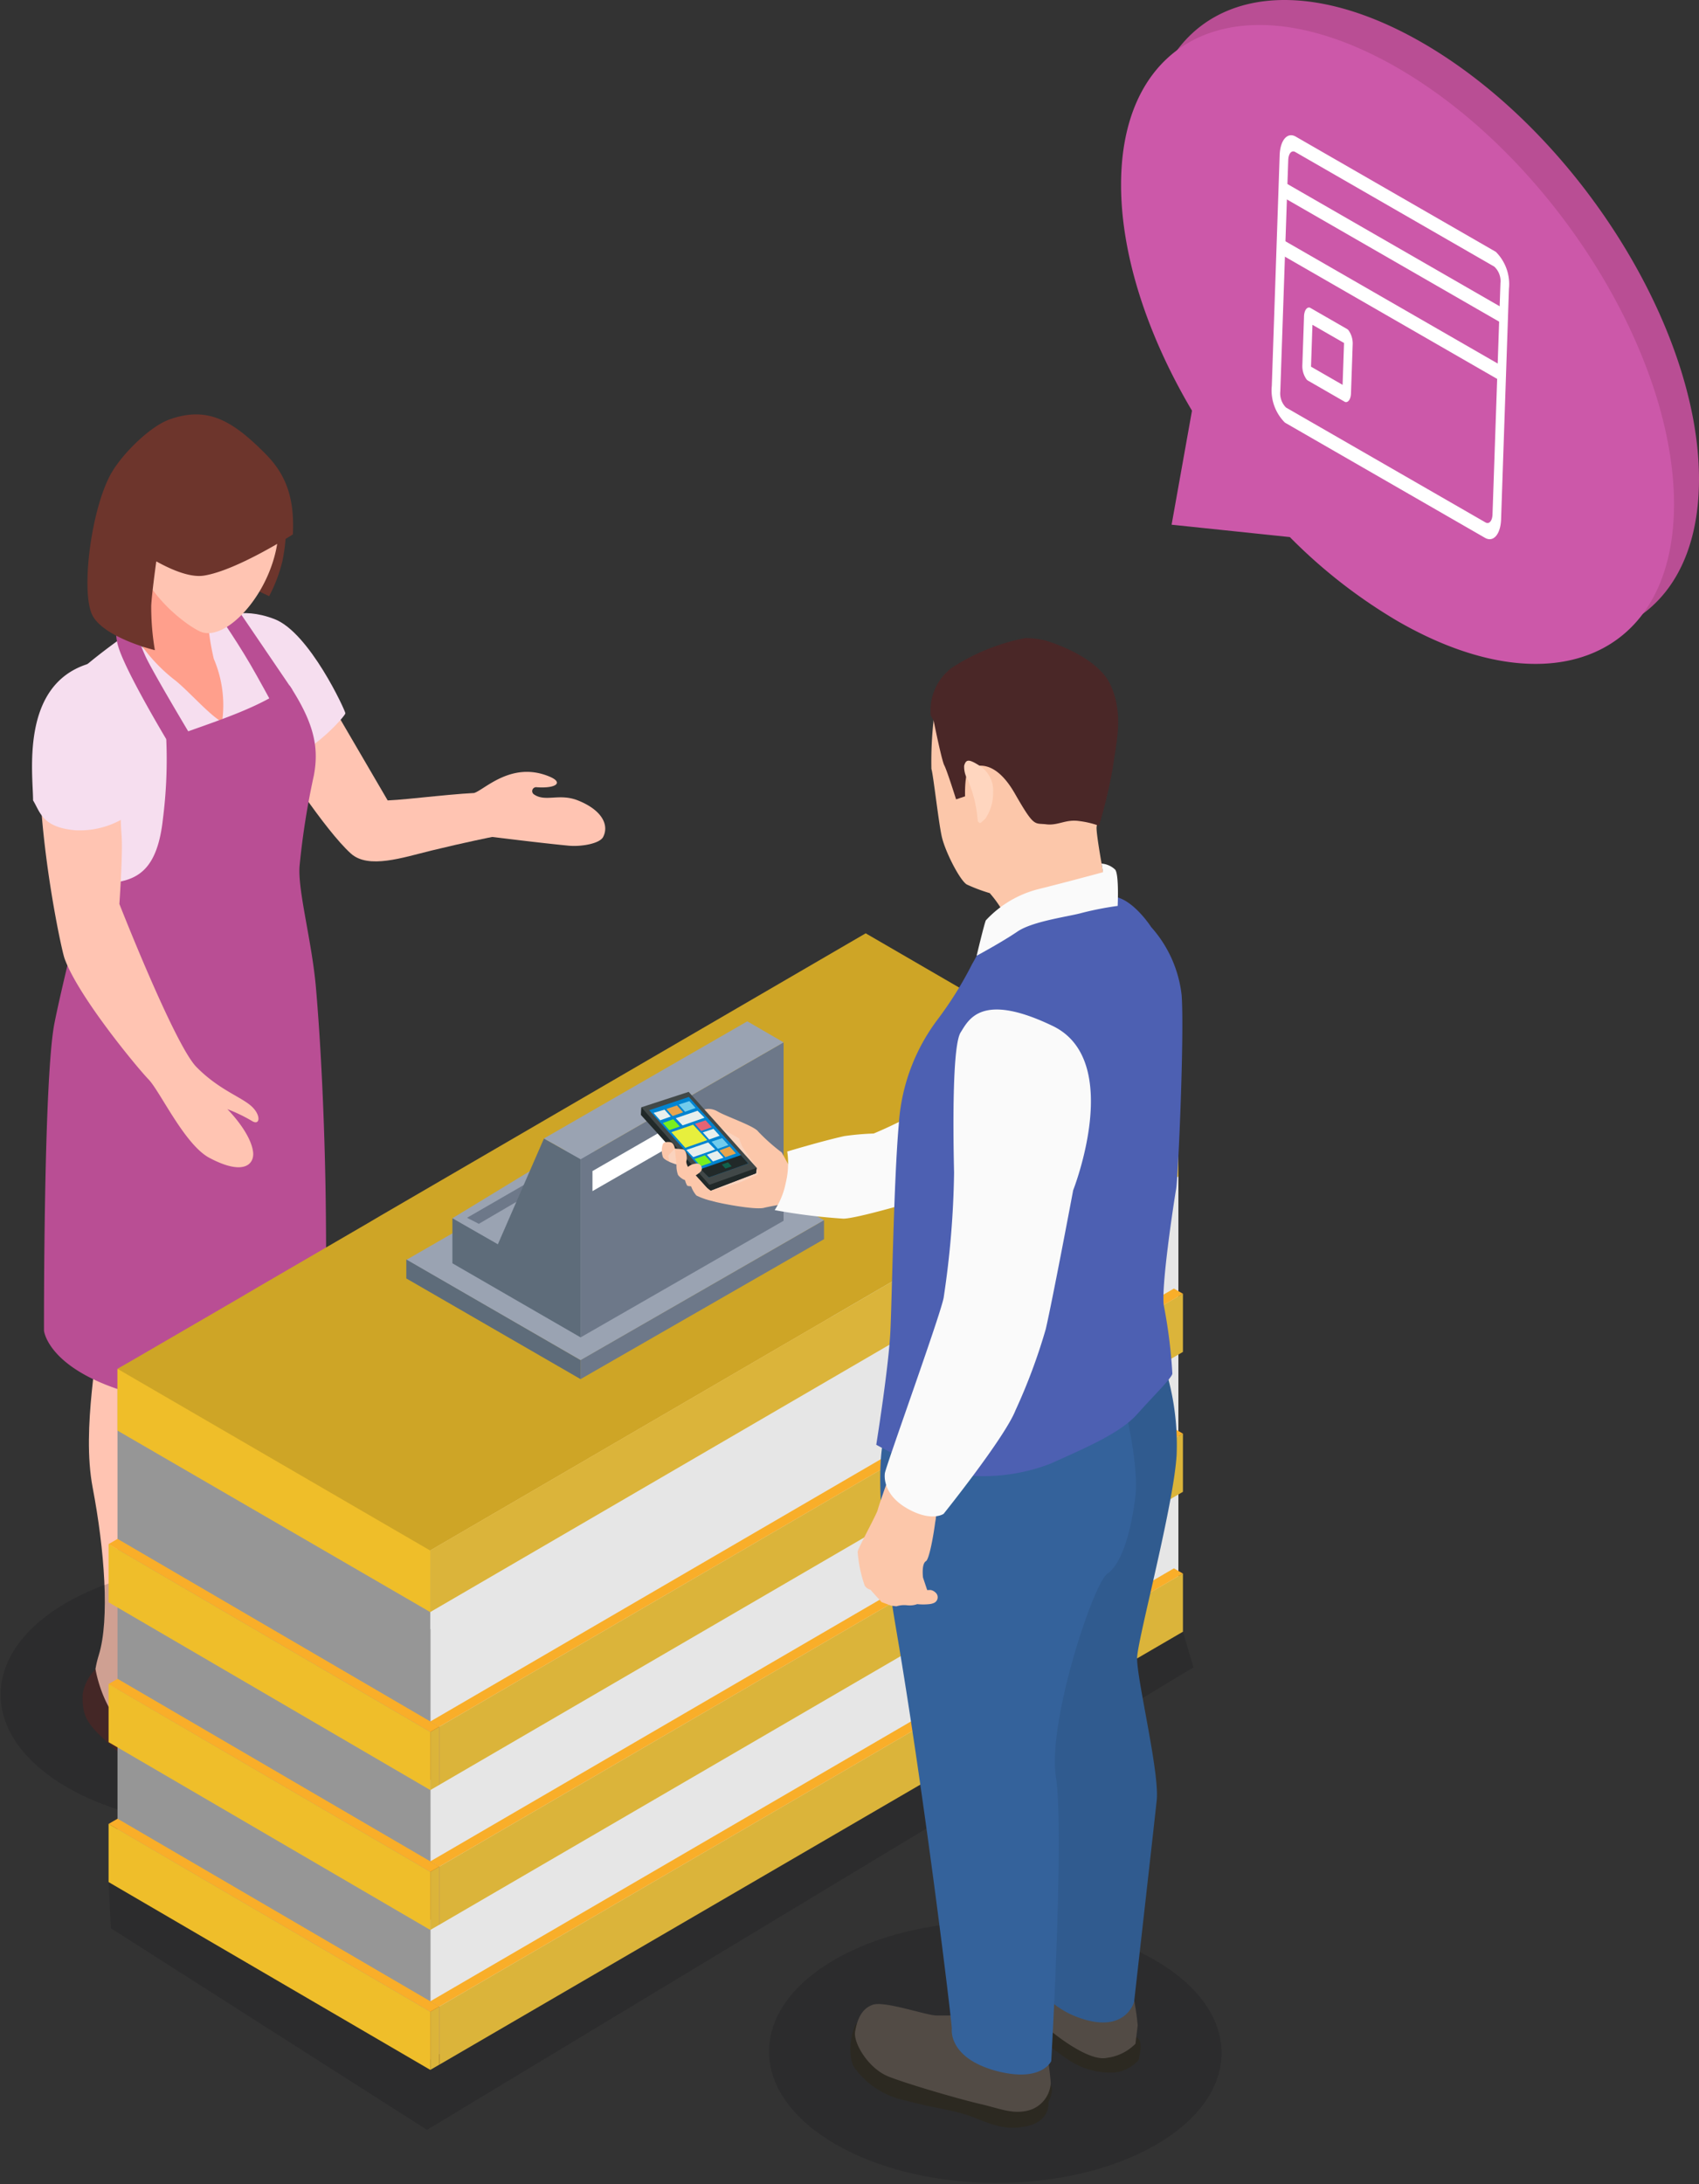 <svg xmlns="http://www.w3.org/2000/svg" width="172.938" height="222.213" viewBox="0 0 172.938 222.213">
  <rect x="0" y="0" width="172.938" height="222.213" fill="#333333" stroke="none"/>
  <g id="グループ_9067" data-name="グループ 9067" transform="translate(5570.535 4673.629)">
    <g id="グループ_9065" data-name="グループ 9065" transform="translate(-5456.424 -4673.629)">
      <g id="グループ_5305" data-name="グループ 5305" transform="translate(0 0)">
        <path id="パス_4512" data-name="パス 4512" d="M2602.567-497.519c-15.542-8.973-28.142-3.648-28.142,11.894,0,7.234,2.732,15.407,7.219,22.983l-2.074,11.6,12.036,1.26a53.507,53.507,0,0,0,10.961,8.543c15.543,8.974,28.141,3.648,28.141-11.894S2618.11-488.546,2602.567-497.519Z" transform="translate(-2571.881 501.878)" fill="#b94e94"/>
        <path id="パス_4513" data-name="パス 4513" d="M2599.995-494.948c-15.542-8.973-28.141-3.647-28.141,11.894,0,7.235,2.732,15.408,7.219,22.984l-2.075,11.6,12.037,1.259a53.541,53.541,0,0,0,10.96,8.544c15.543,8.973,28.142,3.648,28.142-11.894S2615.538-485.974,2599.995-494.948Z" transform="translate(-2571.854 501.851)" fill="#cc58a9"/>
        <g id="グループ_5055" data-name="グループ 5055" transform="translate(15.328 13.759)">
          <path id="パス_4514" data-name="パス 4514" d="M2588.677-458.754a4.644,4.644,0,0,1-1.319-3.738l.8-23.455c.053-1.53.787-2.377,1.637-1.888l20.25,11.657a.711.711,0,0,1,.132.082,4.645,4.645,0,0,1,1.32,3.738l-.8,23.454c-.052,1.531-.787,2.379-1.637,1.889l-20.26-11.661C2588.756-458.7,2588.714-458.728,2588.677-458.754Zm1.068-27.515c-.371-.214-.691.155-.713.822l-.807,23.514a2.038,2.038,0,0,0,.577,1.659l20.309,11.691c.372.214.691-.155.713-.823l.808-23.513a2.012,2.012,0,0,0-.629-1.69Z" transform="translate(-2587.343 487.974)" fill="#fff"/>
          <path id="パス_4515" data-name="パス 4515" d="M2590.921-462.961a2.318,2.318,0,0,1-.419-1.462l.167-4.861c0-.558.208-.961.5-.98a.277.277,0,0,1,.147.04l3.745,2.155a.526.526,0,0,1,.143.129,2.309,2.309,0,0,1,.419,1.463l-.168,4.861c0,.558-.208.961-.5.979a.26.26,0,0,1-.146-.039l-3.745-2.156A.494.494,0,0,1,2590.921-462.961Zm.448-.918,0-.037Zm3.218,1.807v0Zm.158-4.582-3.217-1.85-.146,4.258,3.215,1.851Zm-3.206-2.152v0Zm3.217,1.821v0Z" transform="translate(-2587.376 487.789)" fill="#fff"/>
          <path id="パス_4516" data-name="パス 4516" d="M2588.183-475.807l22.558,12.984.053-1.566-22.558-12.984Z" transform="translate(-2587.352 487.863)" fill="#fff"/>
          <path id="パス_4517" data-name="パス 4517" d="M2588.385-481.694l22.558,12.984.054-1.566-22.558-12.984Z" transform="translate(-2587.354 487.925)" fill="#fff"/>
        </g>
      </g>
    </g>
    <g id="グループ_9066" data-name="グループ 9066" transform="translate(-5570.535 -4631.467)">
      <g id="グループ_8753" data-name="グループ 8753" transform="translate(0 0)">
        <g id="グループ_8752" data-name="グループ 8752" transform="translate(3.261)">
          <path id="パス_18750" data-name="パス 18750" d="M260.8,203.772c2.2-.089,7.323-.789,10-.792,1.851,0,1.271.369,2.927,1.335,3.815,2.234-2.288,3.173-2.288,3.173s-2.729.54-6.179,1.383c-2.907.707-6.421,1.919-8.211.3-2.664-2.4-7.347-9.707-7.347-9.707l5.007-6.117Z" transform="translate(-224.6 -164.502)" fill="#ffc4b2"/>
          <path id="パス_18751" data-name="パス 18751" d="M247.95,191.432s2.015-1.37,5.571,0,7.213,9.317,7.213,9.584-3.572,4.286-6.161,4.556S247.95,191.432,247.95,191.432Z" transform="translate(-228.839 -170.609)" fill="#f6deef"/>
          <g id="グループ_8751" data-name="グループ 8751" transform="translate(1.216)">
            <path id="パス_18752" data-name="パス 18752" d="M257.872,208.4s-1.055,6.66-1.1,9.639a39.264,39.264,0,0,1-.741,7.965c-.615,3.46-1.53,17.334-1.554,21.921s2.79,8.856,3.836,10.513-2.278,4.249-4.8,1.831-2.79-2.889-4.218-3.648-2.483-4.02-1.356-7.637.581-10.752-.618-17.006.543-14.2-.157-16.066S257.872,208.4,257.872,208.4Z" transform="translate(-232.631 -128.147)" fill="#ff9f8c"/>
            <path id="パス_18753" data-name="パス 18753" d="M258.734,228.721a46.461,46.461,0,0,1,4.15,3.853c1.038,1.264-2.179,3.125-5.239,2.06s-5.577-3.955-8.009-6.127c-2.381-2.128-3.03-2.889-2.913-5.332a4.78,4.78,0,0,1,1.3-2.469s.758,4.956,4.249,7.029C255.6,229.715,256.972,230.019,258.734,228.721Z" transform="translate(-233.053 -98.429)" fill="#512d2a"/>
            <path id="パス_18754" data-name="パス 18754" d="M255.987,214.664s-.372,6.691-.417,9.673-.516,3.931-1.4,7.33-1.561,17.935-1.581,22.522,2.787,8.853,3.836,10.509-2.278,4.249-4.806,1.831-2.79-2.886-4.215-3.644-2.483-4.02-1.356-7.637.577-10.755-.618-17.009.8-14.236.359-16.182c-1.076-4.792-3.661-12.169-.967-13.785C247.65,206.576,255.987,214.664,255.987,214.664Z" transform="translate(-240.47 -129.029)" fill="#ffc4b2"/>
            <path id="パス_18755" data-name="パス 18755" d="M255.888,230.293a46.118,46.118,0,0,1,4.15,3.856c1.038,1.264-2.179,3.122-5.243,2.056s-5.578-3.952-8.006-6.124c-2.381-2.131-3.033-2.889-2.913-5.331a4.78,4.78,0,0,1,1.3-2.469s.758,4.952,4.249,7.029C252.752,231.287,254.125,231.591,255.888,230.293Z" transform="translate(-239.93 -94.625)" fill="#512d2a"/>
            <path id="パス_18756" data-name="パス 18756" d="M268.614,206.87s.273,4.747.4,10.878A131.962,131.962,0,0,1,268,234.262s-11.2,8.665-15.175,7.251a20.211,20.211,0,0,1-9.628-7.333s-.147-17.18,3.016-28.4S268.368,201.013,268.614,206.87Z" transform="translate(-241.549 -149.335)" fill="#512d2a"/>
            <path id="パス_18757" data-name="パス 18757" d="M243.114,201.954c.591-2.346,7.777-7.272,7.777-7.272s4.01,3.2,5.424,4.307a35.889,35.889,0,0,1,3.8,4.013l.034,0a30.735,30.735,0,0,0-1.7-7.862c-.441-1.206.229-4.727.229-4.727s.564-.143,1.376-.287c1.223,1.352,3.62,4.946,4.925,6.431,1.257,1.438,5.195,6.479,3.822,11.114-.406,1.38.027,2.015-.7,3.723-.82,1.913-.769,5.564-.666,7.545.12,2.271,2.237,8.269,2.237,8.269s-5.222,6.049-10.82,5.8a18.635,18.635,0,0,1-11.169-4.9s1.568-9.888,1.356-13.969C249.04,214.134,241.171,209.707,243.114,201.954Z" transform="translate(-242.482 -172.299)" fill="#f6deef"/>
            <path id="パス_18758" data-name="パス 18758" d="M255.777,199.423l-6.073-8.931-1.937.587s2.046,2.879,3.726,5.752c.731,1.243,2.254,4.047,2.254,4.047Z" transform="translate(-230.495 -171.41)" fill="#b94e94"/>
            <path id="パス_18759" data-name="パス 18759" d="M252.465,202.739s-3.778-6.3-4.611-8.064a31.724,31.724,0,0,1-1.366-3.617s-1.062.027-1.124,0-.881.625-.287,2.613c.786,2.63,5.082,9.748,5.082,9.748Z" transform="translate(-237.512 -170.044)" fill="#b94e94"/>
            <g id="グループ_8750" data-name="グループ 8750" transform="translate(4.425)">
              <path id="パス_18760" data-name="パス 18760" d="M256.1,187.657a18.075,18.075,0,0,1-.273,5.492,15.351,15.351,0,0,1-1.356,3.593l-7.142-3.316Z" transform="translate(-235.976 -178.256)" fill="#6d352c"/>
              <path id="パス_18761" data-name="パス 18761" d="M253.241,195.9a24.939,24.939,0,0,0,.663,6.2,12.015,12.015,0,0,1,.844,6.438c-1.325-.751-3.405-3.149-4.747-4.225a16.714,16.714,0,0,1-4.252-4.812l-.516-11.415Z" transform="translate(-241.046 -177.241)" fill="#ff9f8c"/>
              <path id="パス_18762" data-name="パス 18762" d="M245.66,197.235c.909,3.62,4.618,6.667,6.411,7.562,3.2,1.6,9.744-6.571,7.678-13.464a7.172,7.172,0,0,0-10.994-4.351C246.627,188.443,244.635,193.156,245.66,197.235Z" transform="translate(-240.682 -182.748)" fill="#ffc4b2"/>
              <path id="パス_18763" data-name="パス 18763" d="M246.539,190.7c1.192-1.964,3.894-4.6,5.823-5.287,3.863-1.373,6.4.092,9.809,3.549,2.049,2.08,2.924,4.457,2.743,8.149,0,0-5.7,3.665-9.051,4.191-1.554.242-3.634-.775-4.85-1.448-.232,1.687-.471,3.6-.516,4.515a26.154,26.154,0,0,0,.372,4.519s-4.922-1.185-6.278-3.4S244.377,194.258,246.539,190.7Z" transform="translate(-244.006 -184.904)" fill="#6d352c"/>
            </g>
            <path id="パス_18764" data-name="パス 18764" d="M270.185,202.1a78.387,78.387,0,0,0-1.452,9.167c-.236,2.445,1.25,7.688,1.66,12.446.782,9.044.946,18.679.977,20.459.123,7.377.014,16.063.014,16.063a18.725,18.725,0,0,1-17.415,5.332c-10.807-2.3-11.257-6.957-11.257-6.957s-.058-25.667,1.072-31.323c.922-4.618,3.515-14.731,3.515-14.731a5.6,5.6,0,0,0,2.763.437c2.381-.376,4.228-1.534,4.758-6.472a47.835,47.835,0,0,0,.338-8.095c5.332-1.923,9.345-3.115,12.559-5.448C270.155,196.729,270.728,199.195,270.185,202.1Z" transform="translate(-242.711 -165.393)" fill="#b94e94"/>
          </g>
          <path id="パス_18765" data-name="パス 18765" d="M243.633,194.266c1.5-3.3,5.55.6,6.11,2.141,1.271,3.5.939,8.962,1.171,11.749.154,1.851-.219,7.053-.219,7.053s5.622,14.331,7.845,16.589,4.43,2.989,5.526,3.924.967,2.118.1,1.551a16.129,16.129,0,0,0-2.48-1.189s2.377,2.357,2.62,4.365c.143,1.212-.919,2.466-4.454.587-2.51-1.332-5.017-6.766-6.182-7.972s-7.159-8.44-8.552-12.3C244.644,219.458,240.757,200.591,243.633,194.266Z" transform="translate(-241.805 -165.406)" fill="#ffc4b2"/>
          <path id="パス_18766" data-name="パス 18766" d="M248,192.363c1.609-.512,3.685,5.355,4.184,9.167a52.655,52.655,0,0,1,.516,5.813,8.739,8.739,0,0,1-5.957,1.926c-3.385-.307-3.556-1.868-4.283-3.036C242.458,203.556,241.13,194.553,248,192.363Z" transform="translate(-242.355 -166.964)" fill="#f6deef"/>
          <path id="パス_18767" data-name="パス 18767" d="M255.531,197.7c1.079-.345,3.808-3.272,7.654-1.674,1.5.622.666,1.23-1.281,1.09a.4.4,0,0,0-.27.738c1.168.789,2.555-.147,4.45.6,2.381.943,3.224,2.449,2.579,3.716-.352.69-2.247,1.011-3.515.891-2.749-.26-7.78-.891-7.78-.891Z" transform="translate(-210.528 -159.187)" fill="#ffc4b2"/>
        </g>
        <ellipse id="楕円形_768" data-name="楕円形 768" cx="13.296" cy="23.031" rx="13.296" ry="23.031" transform="matrix(0.005, -1, 1, 0.005, 0, 143.497)" fill="#121214" opacity="0.2"/>
      </g>
      <g id="グループ_8769" data-name="グループ 8769" transform="translate(11.053 52.79)">
        <path id="パス_18768" data-name="パス 18768" d="M353.991,221.164l1.07,3.626-78.016,47.051-32.172-20.51-.236-4.7Z" transform="translate(-244.636 -150.111)" fill="#121214" opacity="0.2"/>
        <g id="グループ_8765" data-name="グループ 8765">
          <g id="グループ_8764" data-name="グループ 8764">
            <g id="グループ_8763" data-name="グループ 8763">
              <g id="グループ_8762" data-name="グループ 8762">
                <g id="グループ_8761" data-name="グループ 8761">
                  <g id="グループ_8754" data-name="グループ 8754" transform="translate(0.896)">
                    <path id="パス_18769" data-name="パス 18769" d="M330.371,206.19v49.926l-76.147,44.729V250.925Z" transform="translate(-222.373 -186.28)" fill="#e6e6e6"/>
                    <path id="パス_18770" data-name="パス 18770" d="M335.438,207.53v2l-76.147,44.316-7.165-32.591Z" transform="translate(-227.441 -183.043)" fill="#e6e6e6"/>
                    <path id="パス_18771" data-name="パス 18771" d="M244.9,213.881V263.8l31.838,18.466V232.347Z" transform="translate(-244.889 -167.703)" fill="#969696"/>
                    <path id="パス_18772" data-name="パス 18772" d="M318.128,225.118,275.7,249.8l-30.364-19.322,1.038-.6,1.514-.881,38.4-22.343Z" transform="translate(-243.847 -185.158)" fill="#f2d49c"/>
                    <path id="パス_18773" data-name="パス 18773" d="M276.741,233.944v6.272L244.9,221.747v-6.272l2.552.871,6.7-3.9Z" transform="translate(-244.898 -171.161)" fill="#efbe29"/>
                    <path id="パス_18774" data-name="パス 18774" d="M244.9,244.665l31.834,18.487L352.9,218.828l-31.834-18.467-49.349,28.706-1.454.857-11.1,6.454-2.211,1.3-9.5,5.518-1.514.877Z" transform="translate(-244.898 -200.361)" fill="#cea526"/>
                    <path id="パス_18775" data-name="パス 18775" d="M254.221,250.083v6.272l76.155-44.316v-6.272Z" transform="translate(-222.379 -187.3)" fill="#dbb43a"/>
                  </g>
                  <g id="グループ_8755" data-name="グループ 8755" transform="translate(32.747 64.605)">
                    <path id="パス_18776" data-name="パス 18776" d="M330.182,219.43v5.923L254.493,269.4V263.48Z" transform="translate(-253.574 -218.905)" fill="#dbb43a"/>
                    <path id="パス_18777" data-name="パス 18777" d="M255.14,232.7v5.913l-.916-.53v-5.913Z" transform="translate(-254.224 -188.126)" fill="#954f1d"/>
                    <path id="パス_18778" data-name="パス 18778" d="M255.14,263.852l75.691-44.046-.916-.53-75.691,44.046Z" transform="translate(-254.224 -219.276)" fill="#f9ae29"/>
                  </g>
                  <g id="グループ_8756" data-name="グループ 8756" transform="translate(32.747 50.371)">
                    <path id="パス_18779" data-name="パス 18779" d="M330.182,215.262v5.923l-75.689,44.044v-5.917Z" transform="translate(-253.574 -214.737)" fill="#dbb43a"/>
                    <path id="パス_18780" data-name="パス 18780" d="M255.14,228.535v5.913l-.916-.53V228Z" transform="translate(-254.224 -183.959)" fill="#954f1d"/>
                    <path id="パス_18781" data-name="パス 18781" d="M255.14,259.685l75.691-44.046-.916-.531-75.691,44.046Z" transform="translate(-254.224 -215.109)" fill="#f9ae29"/>
                  </g>
                  <g id="グループ_8760" data-name="グループ 8760" transform="translate(0 36.138)">
                    <path id="パス_18782" data-name="パス 18782" d="M330.182,211.095v5.923l-75.689,44.044v-5.917Z" transform="translate(-220.827 -210.57)" fill="#dbb43a"/>
                    <path id="パス_18783" data-name="パス 18783" d="M255.14,224.368v5.913l-.916-.53v-5.913Z" transform="translate(-221.477 -179.791)" fill="#954f1d"/>
                    <g id="グループ_8757" data-name="グループ 8757" transform="translate(0 53.937)">
                      <path id="パス_18784" data-name="パス 18784" d="M244.636,226.887v5.923l32.747,19.107V246Z" transform="translate(-244.636 -226.362)" fill="#efbe2a"/>
                      <path id="パス_18785" data-name="パス 18785" d="M254.225,232.858v5.913l.916-.53v-5.913Z" transform="translate(-221.475 -213.219)" fill="#dbb43a"/>
                      <path id="パス_18786" data-name="パス 18786" d="M277.385,246.373l-32.749-19.109.916-.53L278.3,245.842Z" transform="translate(-244.636 -226.733)" fill="#f9ae29"/>
                    </g>
                    <g id="グループ_8758" data-name="グループ 8758" transform="translate(0 39.703)">
                      <path id="パス_18787" data-name="パス 18787" d="M244.636,222.719v5.923l32.747,19.107v-5.917Z" transform="translate(-244.636 -222.195)" fill="#efbe2a"/>
                      <path id="パス_18788" data-name="パス 18788" d="M254.225,228.691V234.6l.916-.53v-5.913Z" transform="translate(-221.475 -209.051)" fill="#dbb43a"/>
                      <path id="パス_18789" data-name="パス 18789" d="M277.385,242.205,244.636,223.1l.916-.53L278.3,241.675Z" transform="translate(-244.636 -222.566)" fill="#f9ae29"/>
                    </g>
                    <g id="グループ_8759" data-name="グループ 8759" transform="translate(0 25.47)">
                      <path id="パス_18790" data-name="パス 18790" d="M244.636,218.552v5.923l32.747,19.107v-5.917Z" transform="translate(-244.636 -218.027)" fill="#efbe2a"/>
                      <path id="パス_18791" data-name="パス 18791" d="M254.225,224.524v5.913l.916-.53v-5.913Z" transform="translate(-221.475 -204.884)" fill="#dbb43a"/>
                      <path id="パス_18792" data-name="パス 18792" d="M277.385,238.038l-32.749-19.109.916-.53L278.3,237.507Z" transform="translate(-244.636 -218.398)" fill="#f9ae29"/>
                    </g>
                    <path id="パス_18793" data-name="パス 18793" d="M255.14,255.518l75.691-44.046-.916-.53-75.691,44.046Z" transform="translate(-221.477 -210.941)" fill="#f9ae29"/>
                  </g>
                </g>
                <path id="パス_18794" data-name="パス 18794" d="M254.025,210.587h-.174a.263.263,0,0,1-.085-.01A2.25,2.25,0,0,1,254.025,210.587Z" transform="translate(-222.585 -175.683)" fill="#fff"/>
              </g>
            </g>
          </g>
        </g>
        <g id="グループ_8768" data-name="グループ 8768" transform="translate(30.304 8.956)">
          <g id="グループ_8766" data-name="グループ 8766" transform="translate(0 10.022)">
            <path id="パス_18795" data-name="パス 18795" d="M296.024,216.128l-24.772,14.249L253.51,220.163l24.722-14.246Z" transform="translate(-253.505 -205.917)" fill="#9aa3b2"/>
            <path id="パス_18796" data-name="パス 18796" d="M253.508,210.076l17.743,10.246v1.93l-17.743-10.246Z" transform="translate(-253.508 -195.872)" fill="#5e6c7a"/>
            <path id="パス_18797" data-name="パス 18797" d="M283.486,208.907,258.7,223.145v1.93l24.785-14.238Z" transform="translate(-240.967 -198.696)" fill="#6d7889"/>
          </g>
          <g id="グループ_8767" data-name="グループ 8767" transform="translate(4.693)">
            <path id="パス_18798" data-name="パス 18798" d="M254.883,215.746l16.035-9.754L262.9,220.971Z" transform="translate(-254.883 -195.714)" fill="#9aa3b2"/>
            <path id="パス_18799" data-name="パス 18799" d="M279.363,203.608v18.151L258.7,233.625V215.494Z" transform="translate(-245.653 -201.472)" fill="#6d7889"/>
            <path id="パス_18800" data-name="パス 18800" d="M266.539,206.181v2.048l-7.482,4.3v-2.041Z" transform="translate(-244.801 -195.257)" fill="#fff"/>
            <path id="パス_18801" data-name="パス 18801" d="M256.516,212.848l-1.2-.617,8.319-4.8,1.433.413Z" transform="translate(-253.827 -192.248)" fill="#6d7889"/>
            <path id="パス_18802" data-name="パス 18802" d="M267.933,226.706l-13.05-7.538v-4.583l4.627,2.648,4.691-10.761,3.733,2.1Z" transform="translate(-254.883 -194.553)" fill="#5e6c7a"/>
            <path id="パス_18803" data-name="パス 18803" d="M282,205.119,261.343,217l-3.733-2.1,20.7-11.92Z" transform="translate(-248.293 -202.983)" fill="#9aa3b2"/>
          </g>
        </g>
      </g>
      <g id="グループ_8771" data-name="グループ 8771" transform="translate(65.241 22.743)">
        <ellipse id="楕円形_769" data-name="楕円形 769" cx="13.296" cy="23.031" rx="13.296" ry="23.031" transform="matrix(0.005, -1, 1, 0.005, 12.971, 157.059)" fill="#121214" opacity="0.2"/>
        <g id="グループ_8770" data-name="グループ 8770">
          <path id="パス_18804" data-name="パス 18804" d="M284.958,237.052a1.533,1.533,0,0,1,1.055.649c.321.56-.092,2.036-.092,2.036a3.894,3.894,0,0,1-2.4,1.26,7.755,7.755,0,0,1-4.625-1.223,26.055,26.055,0,0,1-4.184-3.443,23.2,23.2,0,0,0-3.771-2.353l.6-2.459a27.928,27.928,0,0,1,3.825.379C275.982,232.134,284.958,237.052,284.958,237.052Z" transform="translate(-235.278 -95.051)" fill="#2c2921"/>
          <path id="パス_18805" data-name="パス 18805" d="M267.682,232.88s-.342-.4-.687.823-.413,3.067.3,3.839a8.416,8.416,0,0,0,5.065,3.163c3.46.919,4.792.919,6.749,1.65s3.357,1.489,5.7.936,2.1-2.435,2.1-2.435.588-1.1.249-1.66-13.02-2.852-13.02-2.852Z" transform="translate(-245.425 -91.914)" fill="#2c2921"/>
          <path id="パス_18806" data-name="パス 18806" d="M274.5,214.994l-.625.065a27.633,27.633,0,0,0-3.842.574c-.868.3-4.928-.516-5.209-.646a2.755,2.755,0,0,1-.526-.461,10.709,10.709,0,0,1-1.995-3.1q-.123-.277-.236-.584v0c-.031-.072-.058-.15-.085-.229a3.634,3.634,0,0,1-.2-.885c-.208-2.183,1.861-3.364,1.769-3.7-.1-.379.864-.673,1.7-.178s3.764,1.489,4.129,2.046a19.444,19.444,0,0,0,2.394,2.124l.369.676,1.957,3.573Z" transform="translate(-257.441 -157.676)" fill="#fcc7aa"/>
          <path id="パス_18807" data-name="パス 18807" d="M262.4,205.846c.085.109,1.718,1.127,1.718,1.127l1.786,1,.294.782,1.5,2.22.119.68-1.96.861-2.934.813-.307-4.512Z" transform="translate(-255.918 -157.063)" fill="#fad3be" style="mix-blend-mode: multiply;isolation: isolate"/>
          <path id="パス_18808" data-name="パス 18808" d="M272.215,213.363l-4.708,1.8-7.006-7.742.047-.774,4.809-1.567,6.926,7.727Z" transform="translate(-260.501 -158.904)" fill="#414848"/>
          <path id="パス_18809" data-name="パス 18809" d="M260.549,205.543l6.916,7.885,4.819-1.725-.069.552-4.708,1.8-7.006-7.742Z" transform="translate(-260.501 -157.796)" fill="#212929"/>
          <path id="パス_18810" data-name="パス 18810" d="M264.784,205.234l-4.037,1.35,6.069,6.843L270.831,212Z" transform="translate(-259.907 -158.541)" fill="#0084d1"/>
          <path id="パス_18811" data-name="パス 18811" d="M266.374,206.968l-4.094,1.421.836.851,4.014-1.427Z" transform="translate(-256.206 -154.354)" fill="#212929"/>
          <path id="パス_18812" data-name="パス 18812" d="M263.76,205.645l-2.222.761.7.732,2.235-.782Z" transform="translate(-257.998 -157.549)" fill="#e7efed"/>
          <path id="パス_18813" data-name="パス 18813" d="M263.629,206.061l-2.222.761,1.422,1.59,2.235-.782Z" transform="translate(-258.314 -156.545)" fill="#e7ef3d"/>
          <path id="パス_18814" data-name="パス 18814" d="M261.99,205.613l-1.112.326.672.758,1.074-.382Z" transform="translate(-259.592 -157.626)" fill="#e7efed"/>
          <path id="パス_18815" data-name="パス 18815" d="M262.336,205.486l-1.078.365.637.719,1.074-.382Z" transform="translate(-258.674 -157.932)" fill="#e7a44c"/>
          <path id="パス_18816" data-name="パス 18816" d="M262.712,205.358l-1.085.357.645.727,1.073-.382Z" transform="translate(-257.783 -158.242)" fill="#72cced"/>
          <path id="パス_18817" data-name="パス 18817" d="M263.195,205.93l-1.085.357.644.727,1.073-.382Z" transform="translate(-256.616 -156.86)" fill="#e76374"/>
          <path id="パス_18818" data-name="パス 18818" d="M263.43,206.184l-1.085.357.645.727,1.073-.382Z" transform="translate(-256.047 -156.246)" fill="#e7efed"/>
          <path id="パス_18819" data-name="パス 18819" d="M262.215,205.9l-1.06.384.652.735,1.074-.382Z" transform="translate(-258.924 -156.941)" fill="#79ef1f"/>
          <path id="パス_18820" data-name="パス 18820" d="M264.077,206.59l-2.222.761.7.733,2.235-.782Z" transform="translate(-257.232 -155.267)" fill="#e7efed"/>
          <path id="パス_18821" data-name="パス 18821" d="M263.527,206.838l-1.062.393.622.691,1.073-.382Z" transform="translate(-255.759 -154.667)" fill="#e7efed"/>
          <path id="パス_18822" data-name="パス 18822" d="M263.54,207.18l-.629.233.368.409.636-.226Z" transform="translate(-254.682 -153.841)" fill="#10614c"/>
          <path id="パス_18823" data-name="パス 18823" d="M263.894,206.712l-1.058.4.618.685,1.073-.382Z" transform="translate(-254.862 -154.973)" fill="#e7a44c"/>
          <path id="パス_18824" data-name="パス 18824" d="M263.689,206.462l-1.085.357.645.727,1.073-.382Z" transform="translate(-255.422 -155.577)" fill="#72cced"/>
          <path id="パス_18825" data-name="パス 18825" d="M263.156,206.972l-1.06.384.651.735,1.074-.382Z" transform="translate(-256.651 -154.344)" fill="#79ef1f"/>
          <path id="パス_18826" data-name="パス 18826" d="M266.521,212.433a1.042,1.042,0,0,1-.13.178,7.265,7.265,0,0,1-1.742-.591,2.932,2.932,0,0,1-.536-.929l-.321-.041c-.041,0-.079-.041-.116-.092l0-.01a1.927,1.927,0,0,1-.181-.485,1.719,1.719,0,0,1-.714-.529,2.683,2.683,0,0,1-.157-1.076s-1.161-.338-1.373-.721a1.963,1.963,0,0,1-.041-1.253c.065-.27.277-.328.721-.3s.526.663.526.663.461.034.82.079a.182.182,0,0,1,.075.027c.3.14.365.895.287,1.113v0c-.085.236.154.642.154.642l.082-.058.1-.072a1.521,1.521,0,0,1,.8-.208.51.51,0,0,1,.4.666c-.075.232-.6.536-.6.536l.335.372c.28.307.8.881.8.881a4.718,4.718,0,0,0,.652.468A.494.494,0,0,1,266.521,212.433Z" transform="translate(-259.005 -155.3)" fill="#fcc7aa"/>
          <path id="パス_18827" data-name="パス 18827" d="M261.986,206.772l.166,1.611-.722-.268-.117-.631Z" transform="translate(-258.539 -154.826)" fill="#fad3be" style="mix-blend-mode: multiply;isolation: isolate"/>
          <path id="パス_18828" data-name="パス 18828" d="M279.03,205.688a45.03,45.03,0,0,1-4.464,2.172,27.32,27.32,0,0,0-3,.263c-2.329.519-5.8,1.568-5.8,1.568a8.369,8.369,0,0,1-.154,3.2,7.725,7.725,0,0,1-1.124,2.76,59.352,59.352,0,0,0,7.005.871c1.858-.038,11.49-3.033,11.49-3.033Z" transform="translate(-250.875 -157.445)" fill="#fafafa"/>
          <path id="パス_18829" data-name="パス 18829" d="M285.97,235.675a27.764,27.764,0,0,1,.464,3.047l-.232,1.889a4.939,4.939,0,0,1-2.907,1.428c-2.2.471-6.653-3.46-7.231-4.051s-5.581-2.934-5.359-4.208a3.754,3.754,0,0,1,3.108-3.286c2.087-.324,9.061,2.62,9.061,2.62Z" transform="translate(-235.87 -97.588)" fill="#524b45"/>
          <path id="パス_18830" data-name="パス 18830" d="M282.729,278.5s-.748,2.879-4.676,1.906a9.858,9.858,0,0,1-1.759-.622c-2.739-1.288-4.1-3.549-4.191-4.454-.106-1.086.2-27.075.294-27.84s.666-8.5,1.479-11.9c.147-.622.3-1.585.448-2.753.68-5.222,1.428-14.533,2.514-15.6,1.329-1.295,8.713-4.232,8.713-4.232a26.3,26.3,0,0,1,1.506,9.84c-.3,5.178-3.918,18.566-4.02,20.6s2.3,11.688,1.991,14.574S282.729,278.5,282.729,278.5Z" transform="translate(-232.53 -139.754)" fill="#305b8f"/>
          <path id="パス_18831" data-name="パス 18831" d="M279.42,233.365l-.126,0c-.611.014-3.255.075-4.167.048-1.038-.031-5.239-1.5-6.428-1.09s-1.6,1.588-1.8,2.732,1.352,3.774,3.429,4.584,7.231,2.3,9.324,2.784,3.32,1.093,5,.622a3.068,3.068,0,0,0,2.159-2.722c.007-.584-.519-4.191-.519-4.191Z" transform="translate(-245.1 -93.273)" fill="#524b45"/>
          <path id="パス_18832" data-name="パス 18832" d="M285.512,255.376c.868,5.567-.475,28.922-.475,28.922s-.99,2.217-5.581,1a10.188,10.188,0,0,1-1.657-.584c-2.93-1.332-2.924-3.354-2.883-3.685.048-.383-2.77-23.734-5.632-40.467s-1.141-20.09-1.141-20.09a3.492,3.492,0,0,1,.26-.389c4.143-5.8,21.722-7.459,22.539-6.851.83.625,3.132,9.813,2.657,13.638s-1.438,6.855-2.859,7.849S284.644,249.809,285.512,255.376Z" transform="translate(-243.274 -139.514)" fill="#34629b"/>
          <path id="パス_18833" data-name="パス 18833" d="M271.593,192.685a6.3,6.3,0,0,0-2.022,3.354,37.437,37.437,0,0,0-.376,6.144c.181.509.707,5.3,1.049,6.855s1.875,4.522,2.562,4.9a17.016,17.016,0,0,0,2.326.874A11.425,11.425,0,0,1,276.7,217.1c-.041.335,6.605-1.762,7.982-2.275a6.858,6.858,0,0,0,2.155-1.243s-.912-4.84-.827-5.513,1.445-6.544,1.366-7.869-4.372-6-5.656-6.261S271.593,192.685,271.593,192.685Z" transform="translate(-239.629 -188.854)" fill="#fcc7aa"/>
          <path id="パス_18834" data-name="パス 18834" d="M280.853,191.829a8.51,8.51,0,0,0-2.08-.256,21.108,21.108,0,0,0-7.49,3.033,5.422,5.422,0,0,0-2.128,4.836l.3.557s.813,4.034,1.079,4.522,1.2,3.46,1.2,3.46l.915-.307s-.092-2.674.557-2.92,2.51-.857,4.512,2.64,1.971,2.975,3.187,3.125,1.984-.533,3.354-.331a9.307,9.307,0,0,1,2.022.478,50.372,50.372,0,0,0,1.438-6.09c.273-2.21,1.134-5.222-.273-8.255S280.853,191.829,280.853,191.829Z" transform="translate(-239.657 -191.563)" fill="#4a2727"/>
          <path id="パス_18835" data-name="パス 18835" d="M271.472,200.747a12.493,12.493,0,0,0-.987-3.641,2.568,2.568,0,0,1-.335-1.383c.2-.683.5-.663,1.557,0a3,3,0,0,1,1.393,2.726,4.685,4.685,0,0,1-.8,2.678c-.461.383-.488.6-.762.249Z" transform="translate(-237.251 -182.734)" fill="#ffd6bf"/>
          <path id="パス_18836" data-name="パス 18836" d="M295.5,202.594s-1.838-2.862-3.808-3.1-7.036-1.021-10.062,1.38-3.163,3.409-4.368,5.5a37.077,37.077,0,0,1-3.494,5.608,19.776,19.776,0,0,0-3.962,10.714c-.5,5.591-.683,17.265-.85,20.951s-1.441,11.613-1.441,11.613a34.249,34.249,0,0,0,4.608,2.131,19.056,19.056,0,0,0,13.085-.191c3.989-1.779,7.22-3.2,8.884-5.072s3.508-3.658,3.562-4.105a51.6,51.6,0,0,0-.844-6.8c-.386-1.609,1.025-10.854,1.23-12s.844-15.684.56-19.683A12.446,12.446,0,0,0,295.5,202.594Z" transform="translate(-243.563 -173.181)" fill="#4d60b2"/>
          <path id="パス_18837" data-name="パス 18837" d="M274.747,229.56a1.526,1.526,0,0,1-.5.13,5.728,5.728,0,0,1-1.223,0,2.29,2.29,0,0,1-1.038.116,2.675,2.675,0,0,0-1.086.106l-.529-.065-.977-.365-.608-.669-.533-.594a.941.941,0,0,1-.577-.413,13.273,13.273,0,0,1-.717-3.45.653.653,0,0,1,.041-.133c.273-.734,1.906-3.709,2-4.122.027-.113.116-.393.236-.755v0c.362-1.079,1-2.866,1-2.866l4.259,1.018s.359,2.234.475,2.445a6.784,6.784,0,0,1-.12,1.435c-.2,1.53-.622,3.754-.939,3.941-.475.28-.3,1.667-.3,1.667l.427,1.274.345-.01a.955.955,0,0,1,.5.26A.632.632,0,0,1,274.747,229.56Z" transform="translate(-244.901 -131.397)" fill="#fcc7aa"/>
          <path id="パス_18838" data-name="パス 18838" d="M283.219,198.284a2.226,2.226,0,0,1,1.39.618c.4.536.249,3.685.249,3.685a32.87,32.87,0,0,0-3.6.7c-1.291.376-5.028.837-6.6,1.909s-4.157,2.463-4.157,2.463.769-3.228.936-3.6a10.973,10.973,0,0,1,5.3-3.166c2.828-.7,6.629-1.732,6.629-1.732Z" transform="translate(-236.333 -175.329)" fill="#fafafa"/>
          <path id="パス_18839" data-name="パス 18839" d="M286.953,221.011s5.216-13.2-2.083-16.709-8.566-.608-9.372.656-.792,9-.669,14.277a92.848,92.848,0,0,1-1.045,12.607c-.079,1.161-5.916,17.265-6,17.969s.089,2.415,2.466,3.685,3.518.437,3.518.437,6.213-7.74,7.312-10.526a58.6,58.6,0,0,0,3.081-8.262C284.853,232.176,286.953,221.011,286.953,221.011Z" transform="translate(-242.957 -164.83)" fill="#fafafa"/>
        </g>
      </g>
    </g>
  </g>
</svg>
